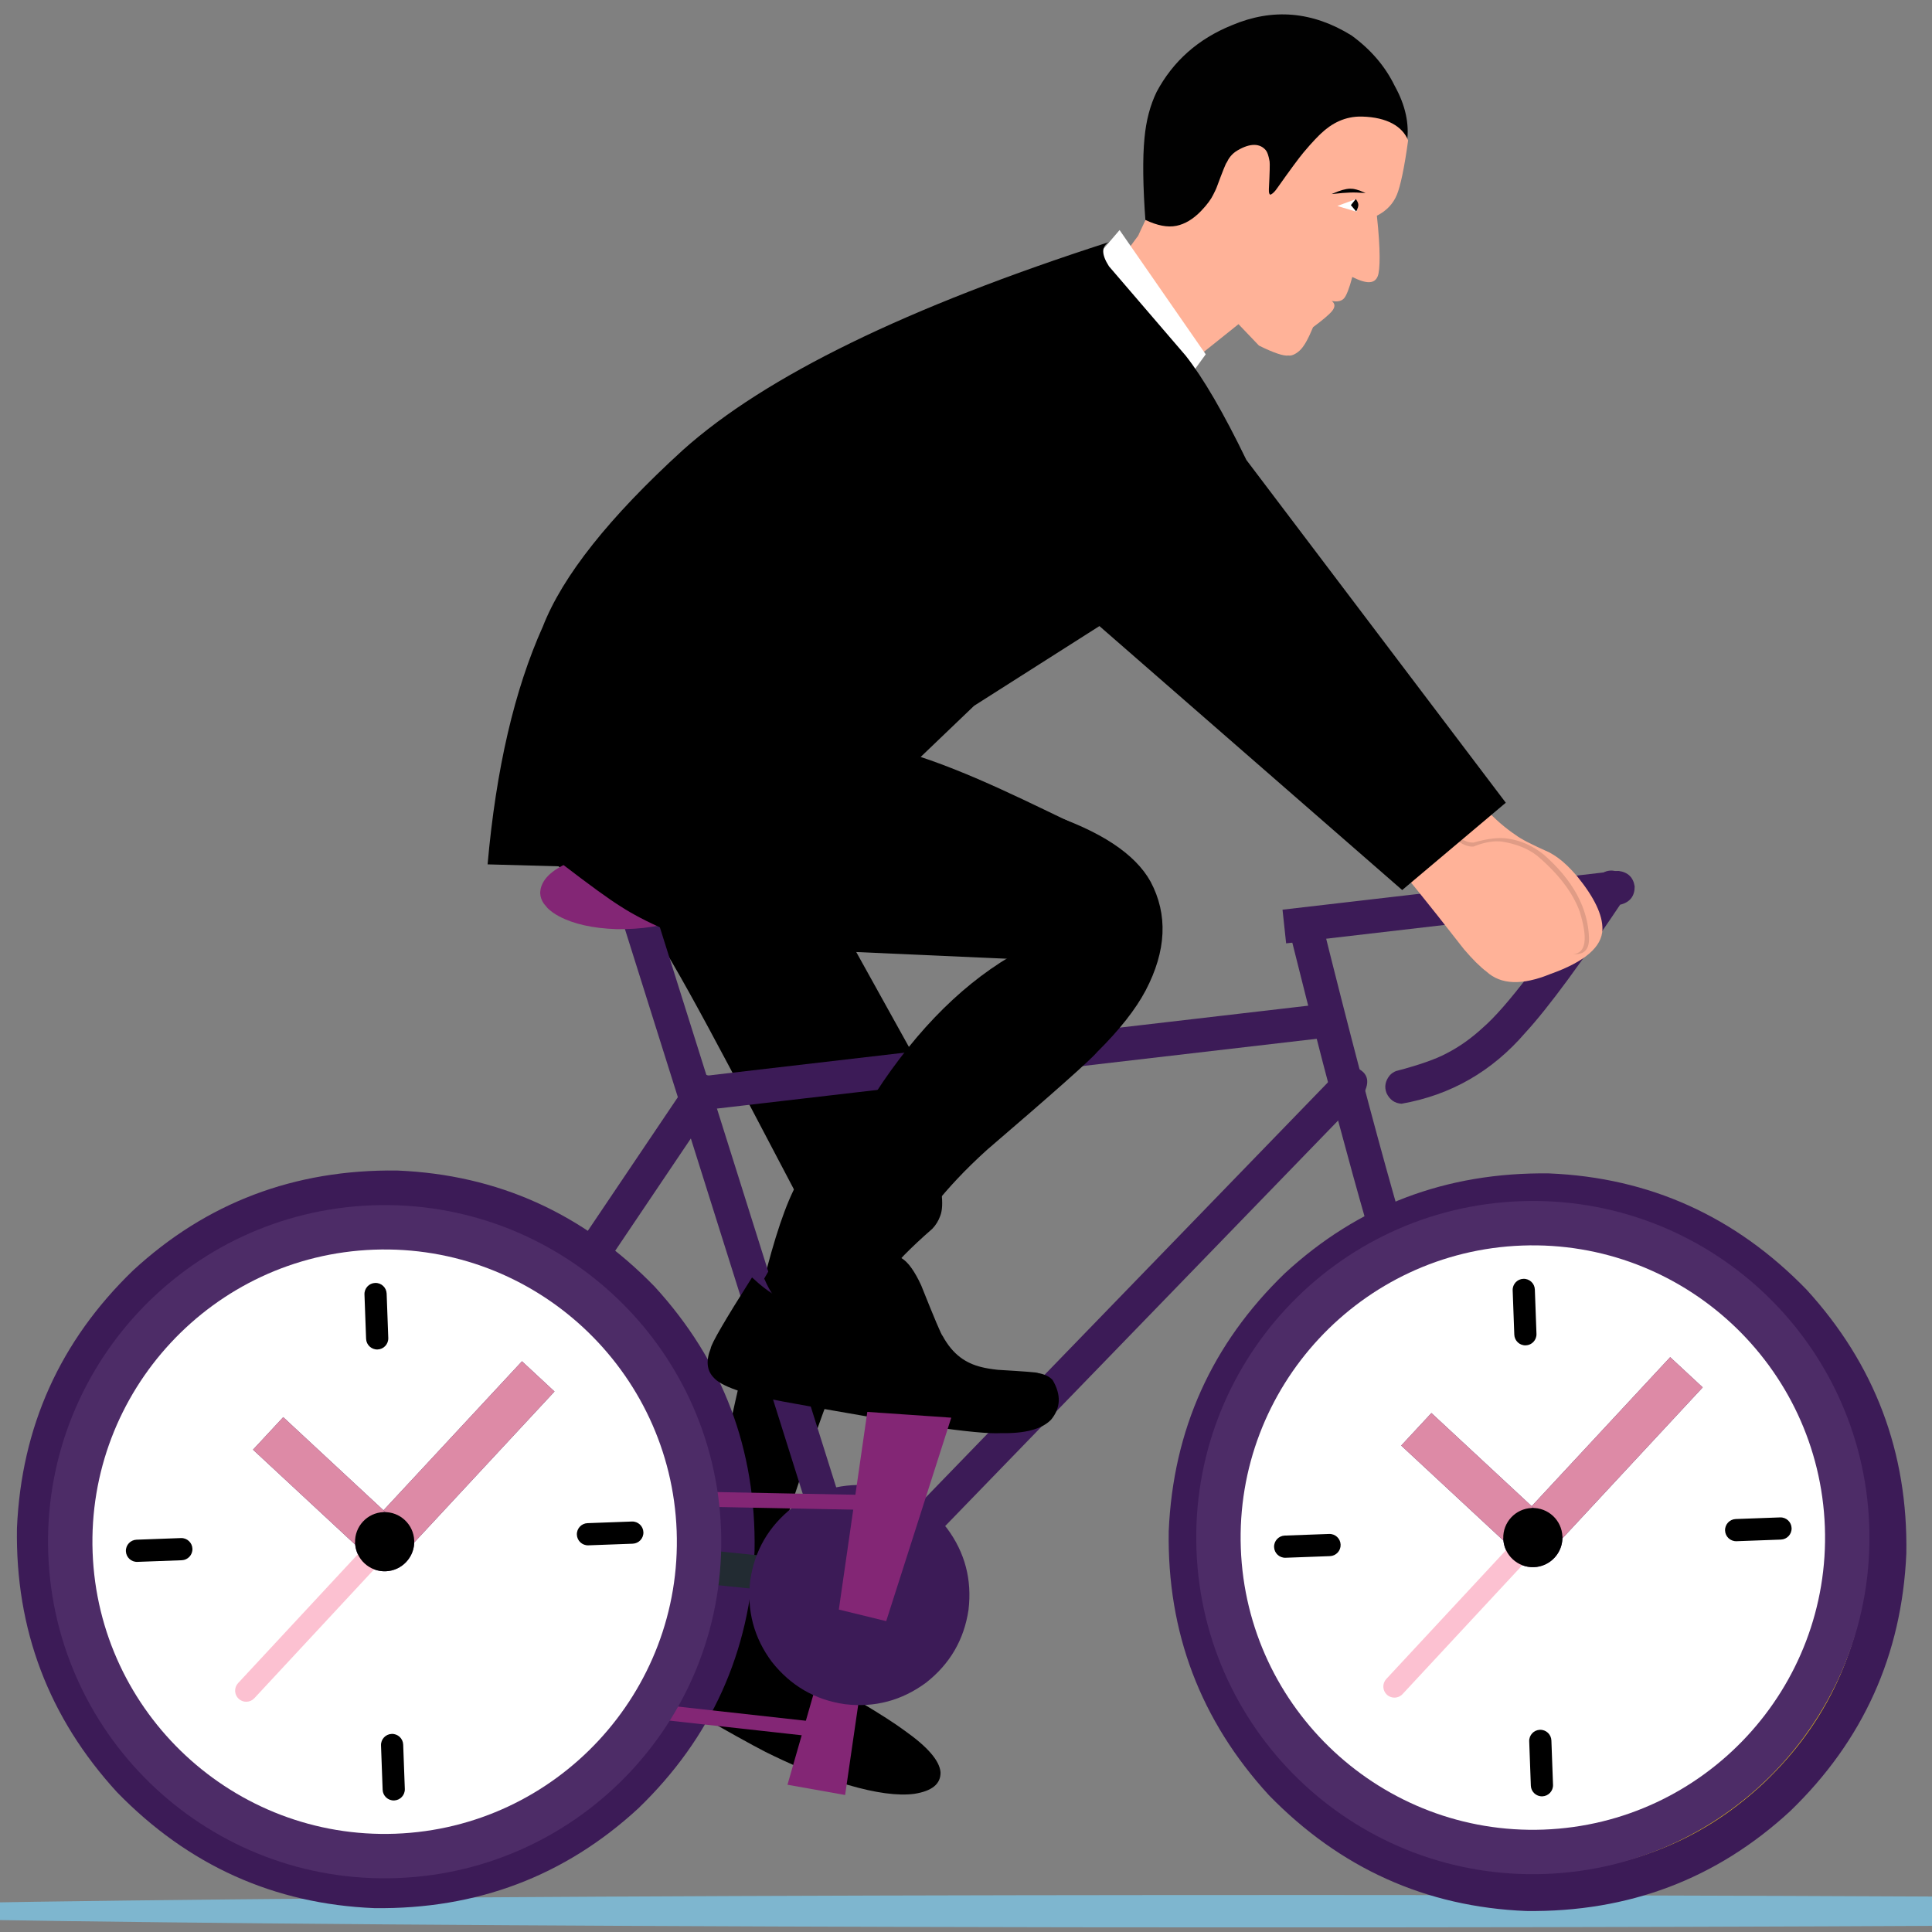 <?xml version="1.0" encoding="utf-8"?>
<svg version="1.1" width="430px" height="430px" viewBox="27 680 430 430" xmlns="http://www.w3.org/2000/svg">
  <rect x="27" y="680" width="430" height="430" fill="#808080" stroke="none"/>
  <g id="layer1" transform="matrix(1, 0, 0, 1, -65, -6)">
    <g style="fill:rgb(126,182,207); fill-opacity:1.0; stroke-linejoin: miter" transform="matrix(1, 0, 0, 1, -182.507, -209.455)">
      <path d="M899.808,1320.828L896.699,1321.318Q874.6,1322.798,767.373,1323.686Q659.405,1324.572,513.094,1324.404Q373.458,1324.171,289.739,1323.034Q206.088,1321.889,221.899,1320.338Q243.998,1318.858,351.224,1317.97Q459.192,1317.083,605.504,1317.251Q745.139,1317.485,828.858,1318.622Q855.683,1318.989,873.049,1319.422L887.644,1319.868Q899.672,1320.327,899.808,1320.828"/>
    </g>
    <g style="fill:rgb(0,0,0); fill-opacity:1.0; stroke-linejoin: miter" transform="matrix(1, 0, 0, 1, -182.507, -209.455)">
      <path d="M447.72,1251.054L425.07,1248.539Q411.092,1264.871,418.007,1270.786Q419.836,1272.736,423.04,1274.447Q424.312,1275.128,425.757,1275.774Q433.101,1278.841,433.703,1279.228Q443.824,1284.968,446.784,1286.304Q455.195,1290.366,463.26,1292.729Q472.478,1295.417,477.974,1294.708Q483.949,1293.786,483.837,1289.89Q483.522,1286.066,475.928,1280.694Q469.348,1275.793,448.703,1264.535L447.721,1251.066"/>
    </g>
    <g style="fill:rgb(131,38,117); fill-opacity:1.0; stroke-linejoin: miter" transform="matrix(1, 0, 0, 1, -182.507, -209.455)">
      <path d="M466.249,1269.842L455.583,1272.459L449.773,1292.682L462.603,1294.964L466.243,1269.885"/>
    </g>
    <g style="fill:rgb(0,0,0); fill-opacity:0.996; stroke-linejoin: miter" transform="matrix(1, 0, 0, 1, -182.507, -209.455)">
      <path d="M587.571,927.664L587.651,927.088Q588.507,921.016,584.915,914.558Q581.731,908.014,575.291,903.332Q562.292,895.3,548.677,901.072Q537.423,905.632,531.934,915.911Q529.764,920.392,529.234,926.185Q528.572,932.905,529.475,945.008L525.564,952.078L587.571,927.664 Z"/>
    </g>
    <g style="fill:rgb(255,178,152); fill-opacity:1.0; stroke-linejoin: miter" transform="matrix(1, 0, 0, 1, -182.507, -209.455)">
      <path d="M521.648,956.308L521.645,956.311L521.646,956.309L527.797,947.948L529.461,944.414C532.049,945.647,534.352,946.12,536.345,945.713C538.213,945.331,540.059,944.239,541.795,942.445C543.273,940.917,544.116,939.658,544.52,938.815C544.781,938.269,545.079,937.745,545.288,937.185C546.622,933.6,547.355,931.734,547.548,931.602C547.949,930.716,548.648,929.689,549.924,928.937C552.853,927.208,554.993,927.387,556.253,928.913C556.585,929.315,556.854,930.103,557.078,931.386C557.154,931.822,557.112,933.861,556.918,937.549C556.87,938.448,557.087,938.897,557.373,938.744C557.922,938.452,558.333,937.948,558.724,937.396C561.559,933.392,563.532,930.701,564.664,929.345C566.744,926.857,568.106,925.556,568.518,925.166C570.889,922.913,573.865,921.299,577.666,921.401C583.252,921.55,586.651,923.602,587.909,926.695C587.051,933.019,586.146,937.016,585.413,938.785C584.6,940.746,583.189,942.335,580.956,943.465C581.79,951.157,581.689,955.571,581.143,956.934C580.466,958.619,578.748,958.732,575.482,957.099C574.8,959.725,574.154,961.259,573.673,961.821C573.136,962.449,572.262,962.691,570.912,962.438C571.679,963.023,571.712,963.798,570.953,964.714C570.282,965.526,568.862,966.699,566.75,968.279C565.683,970.862,564.711,972.66,563.706,973.537C562.735,974.385,561.885,974.686,561.273,974.579C560.199,974.741,558.01,974.004,554.707,972.37L550.154,967.602L531.746,982.337L521.648,956.308L521.645,956.311 Z"/>
    </g>
    <g style="fill:rgb(0,0,0); fill-opacity:0.996; stroke-linejoin: miter" transform="matrix(1, 0, 0, 1, -182.507, -209.455)">
      <path d="M570.873,938.648L571.218,938.505Q573.483,937.508,574.906,937.454Q575.222,937.445,575.528,937.478Q575.686,937.474,576.428,937.65Q577.168,937.844,578.448,938.424Q576.31,938.257,575.029,938.306Q573.786,938.33,570.873,938.648 Z"/>
    </g>
    <g style="fill:rgb(0,0,0); fill-opacity:0.996; stroke-linejoin: miter" transform="matrix(1, 0, 0, 1, -182.507, -209.455)">
      <path d="M571.755,944.697L571.754,944.698L571.753,944.699L571.755,944.697 Z"/>
    </g>
    <g style="fill:rgb(255,255,255); fill-opacity:0.996; stroke-linejoin: miter" transform="matrix(1, 0, 0, 1, -182.507, -209.455)">
      <path d="M572.16,941.298L572.159,941.298L576.291,939.771Q576.701,940.533,576.71,941.012Q576.754,941.474,576.448,942.594L572.16,941.298 Z"/>
    </g>
    <g style="fill:rgb(0,0,0); fill-opacity:0.996; stroke-linejoin: miter" transform="matrix(1, 0, 0, 1, -182.507, -209.455)">
      <path d="M576.267,939.743L575.17,941.108L576.356,942.526Q576.637,941.946,576.732,941.637Q576.818,941.328,576.817,941.27Q576.832,941.15,576.83,941.034Q576.825,940.919,576.802,940.806Q576.8,940.749,576.694,940.478Q576.581,940.208,576.267,939.743 Z"/>
    </g>
    <g style="fill:rgb(0,0,0); fill-opacity:0.996; stroke-linejoin: miter" transform="matrix(1, 0, 0, 1, -182.507, -209.455)">
      <path d="M585.906,901.961L585.906,901.962L585.906,901.961L585.906,901.962 Z"/>
    </g>
    <g style="fill:rgb(0,0,0); fill-opacity:1.0; stroke-linejoin: miter" transform="matrix(1, 0, 0, 1, -182.507, -209.455)">
      <path d="M568.345,955.914L568.345,955.914L568.345,955.915L568.345,955.914"/>
    </g>
    <g style="fill:rgb(255,255,255); fill-opacity:1.0; stroke-linejoin: miter" transform="matrix(1, 0, 0, 1, -182.507, -209.455)">
      <path d="M576.594,907.205L576.594,907.205L576.593,907.205L576.594,907.205"/>
    </g>
    <g style="fill:rgb(255,255,255); fill-opacity:1.0; stroke-linejoin: miter" transform="matrix(1, 0, 0, 1, -182.507, -209.455)">
      <path d="M523.689,946.659L533.275,960.487L542.862,974.315Q539.536,978.897,536.21,983.478Q524.704,971.185,513.198,958.891L523.689,946.659"/>
    </g>
    <g style="fill:rgb(0,0,0); fill-opacity:1.0; stroke-linejoin: miter" transform="matrix(1, 0, 0, 1, -182.507, -209.455)">
      <path d="M470.655,1123.28L449.014,1147.19Q452.379,1157.189,451.971,1158.752Q448.21,1165.396,444.158,1181.846Q439.892,1198.422,428.531,1251.462L443.107,1253.662Q458.088,1206.094,465.35,1190.988Q468.827,1183.468,472.118,1179.088Q474.532,1175.485,482.024,1168.926Q483.207,1167.679,483.784,1166.041Q485.147,1162.503,482.133,1152.787Q479.603,1144.292,470.687,1123.354"/>
    </g>
    <g style="fill:rgb(254,252,75); fill-opacity:1.0; stroke-linejoin: miter" transform="matrix(1, 0, 0, 1, -182.507, -209.455)">
      <path d="M565.6,1029.66L550.547,1008.64Q526.598,1012.362,521.029,1015.903Q514.555,1019.275,519.022,1025.432Q522.546,1030.918,540.655,1043.762L565.542,1029.694"/>
    </g>
    <g style="fill:rgb(0,0,0); fill-opacity:1.0; stroke-linejoin: miter" transform="matrix(1, 0, 0, 1, -182.507, -209.455)">
      <path d="M399.221,1042.321C394.107,1052.769,391.079,1060.459,389.958,1065.35C388.71,1070.792,388.899,1075.289,390.608,1078.926C391.999,1081.886,394.124,1084.576,397.078,1086.949C398.628,1088.195,400.247,1089.431,402.127,1090.253C408.266,1092.939,411.647,1094.352,412.096,1094.908C414.305,1096.398,416.504,1098.636,418.833,1101.514C423.922,1107.804,438.16,1135.393,452.13,1161.925L478.582,1131.673L465.08,1107.346L500.734,1108.938L515.242,1079.636C505.283,1074.982,490.167,1067.084,476.498,1063.007C463.495,1059.127,437.768,1052.187,399.27,1042.333 Z"/>
    </g>
    <g style="fill:rgb(60,27,87); fill-opacity:1.0; stroke-linejoin: miter" transform="matrix(1, 0, 0, 1, -182.507, -209.455)">
      <path d="M362.57,1164.568Q392.763,1165.852,413.879,1187.632Q434.372,1210.099,433.861,1240.129Q432.708,1270.123,410.944,1291.431Q388.636,1311.967,358.423,1311.561Q328.341,1310.511,306.786,1288.42Q286.325,1265.931,286.87,1235.903Q288.059,1205.91,309.854,1184.624Q332.192,1164.115,362.406,1164.563 M362.828,1155.975Q328.635,1155.576,304.101,1178.232Q279.751,1201.765,278.28,1235.574Q277.727,1269.422,300.564,1294.353Q324.341,1318.78,357.84,1320.144Q392.034,1320.569,416.586,1297.928Q440.955,1274.408,442.448,1240.601Q443.022,1206.753,420.205,1181.809Q396.448,1157.369,362.95,1155.978"/>
    </g>
    <g style="fill:rgb(60,27,87); fill-opacity:1.0; stroke-linejoin: miter" transform="matrix(1, 0, 0, 1, -182.507, -209.455)">
      <path d="M618.917,1165.206Q649.11,1166.491,670.227,1188.271Q690.719,1210.738,690.209,1240.768Q689.055,1270.762,667.291,1292.07Q644.983,1312.605,614.77,1312.198Q584.689,1311.149,563.133,1289.058Q542.672,1266.57,543.218,1236.541Q544.407,1206.549,566.201,1185.263Q588.54,1164.754,618.754,1165.201 M619.175,1156.613Q584.982,1156.215,560.449,1178.871Q536.098,1202.404,534.627,1236.213Q534.075,1270.061,556.912,1294.992Q580.689,1319.418,614.188,1320.782Q648.381,1321.207,672.933,1298.566Q697.302,1275.047,698.795,1241.239Q699.369,1207.392,676.552,1182.447Q652.795,1158.007,619.297,1156.617"/>
    </g>
    <g style="fill:rgb(60,27,87); fill-opacity:1.0; stroke-linejoin: miter" transform="matrix(1, 0, 0, 1, -182.507, -209.455)">
      <path d="M564.98,1097.454Q560.96,1097.98,561.334,1102.081Q577.52,1167.025,585.942,1191.137Q592.305,1209.885,599.993,1224.008Q604.514,1232.454,612.64,1244.478Q613.828,1246.063,615.712,1246.097Q619.994,1245.581,619.302,1241.106Q603.824,1218.515,596.059,1197.027Q587.013,1174.123,568.589,1100.056Q567.679,1097.645,565.075,1097.455"/>
    </g>
    <g style="fill:rgb(60,27,87); fill-opacity:1.0; stroke-linejoin: miter" transform="matrix(1, 0, 0, 1, -182.507, -209.455)">
      <path d="M575.506,1132.792Q573.671,1132.629,572.332,1134.008L450.801,1259.441Q448.247,1263.808,453.113,1265.636Q454.941,1265.876,456.33,1264.56L577.86,1139.137Q580.568,1134.403,575.579,1132.8"/>
    </g>
    <g style="fill:rgb(60,27,87); fill-opacity:1.0; stroke-linejoin: miter" transform="matrix(1, 0, 0, 1, -182.507, -209.455)">
      <path d="M416.39,1091.472Q414.411,1090.882,412.682,1092.355Q411.151,1093.901,411.657,1096.082L460.166,1250.139Q460.89,1252.082,462.648,1252.615Q464.627,1253.213,466.356,1251.752Q467.885,1250.241,467.407,1248.046L418.898,1093.986Q418.179,1092.019,416.423,1091.482"/>
    </g>
    <g style="fill:rgb(60,27,87); fill-opacity:1.0; stroke-linejoin: miter" transform="matrix(1, 0, 0, 1, -182.507, -209.455)">
      <path d="M570.843,1119.006Q569.906,1118.749,569.171,1118.88L429.611,1135.122Q426.856,1135.722,426.457,1138.594Q426.444,1141.429,429.092,1142.44Q429.998,1142.699,430.752,1142.575L570.319,1126.333Q573.097,1125.71,573.49,1122.919Q573.587,1120.117,570.877,1119.017"/>
    </g>
    <g style="fill:rgb(60,27,87); fill-opacity:1.0; stroke-linejoin: miter" transform="matrix(1, 0, 0, 1, -182.507, -209.455)">
      <path d="M431.105,1134.521Q429.099,1134.402,427.766,1136.105L360.453,1236.011Q358.501,1240.469,363.309,1241.846Q365.314,1241.979,366.655,1240.293L434.072,1140.228Q435.753,1135.696,431.162,1134.526"/>
    </g>
    <g style="fill:rgb(34,43,50); fill-opacity:1.0; stroke-linejoin: miter" transform="matrix(1, 0, 0, 1, -182.507, -209.455)">
      <path d="M466.348,1244.235Q465.561,1243.852,464.885,1243.818L366.655,1233.835Q363.752,1233.898,362.841,1236.606Q362.257,1239.426,364.716,1240.934Q365.284,1241.253,366.126,1241.353L464.551,1251.349Q467.384,1251.213,468.256,1248.527Q468.795,1245.734,466.388,1244.256"/>
    </g>
    <g style="fill:rgb(60,27,87); fill-opacity:1.0; stroke-linejoin: miter" transform="matrix(1, 0, 0, 1, -182.507, -209.455)">
      <path d="M469.054,1226.164Q458.959,1224.967,450.9,1230.974Q442.942,1237.241,441.485,1247.2Q440.296,1257.277,446.296,1265.331Q452.604,1273.32,462.55,1274.751Q472.483,1275.951,480.611,1269.969Q488.585,1263.719,490.064,1253.763Q491.274,1243.688,485.293,1235.622Q479.005,1227.621,469.064,1226.166"/>
    </g>
    <g style="fill:rgb(0,0,0); fill-opacity:1.0; stroke-linejoin: miter" transform="matrix(1, 0, 0, 1, -182.507, -209.455)">
      <path d="M507.212,1076.342L489.493,1107.811L499.34,1108.334Q481.603,1118.886,467.551,1141.593Q460.274,1152.609,444.6,1180.027Q446.76,1185.042,448.905,1185.672Q448.878,1186.112,455.106,1185.745Q455.683,1185.677,457.879,1187.451Q458.204,1187.628,458.528,1187.503Q459.54,1187.543,462.023,1178.485Q468.267,1180.535,471.914,1177.015Q473.066,1176.014,474.541,1174.135Q481.034,1165.333,482.624,1163.484Q484.996,1160.57,487.575,1157.825Q490.502,1154.703,494.185,1151.371Q516.414,1132.311,518.712,1129.584Q526.152,1122.215,529.496,1115.89Q536.424,1102.661,530.592,1091.685Q525.439,1082.371,507.353,1076.39"/>
    </g>
    <g style="fill:rgb(0,0,0); fill-opacity:1.0; stroke-linejoin: miter" transform="matrix(1, 0, 0, 1, -182.507, -209.455)">
      <path d="M508.726,1202.54Q507.687,1201.424,505.481,1201.035Q505.649,1200.865,496.603,1200.333Q494.421,1200.097,492.991,1199.735Q490.281,1199.086,488.254,1197.563Q485.972,1195.852,484.302,1192.783Q483.964,1192.646,479.557,1181.591Q478.483,1179.232,477.391,1177.712Q475.23,1174.516,471.701,1174.523Q468.881,1174.506,465.011,1176.477Q462.417,1177.62,454.395,1183.658Q452.78,1184.658,451.579,1184.849Q448.146,1185.601,441.882,1179.772Q432.863,1193.98,432.674,1195.608Q431.061,1199.678,433.319,1202.029Q435.8,1204.974,448.758,1207.385Q489.689,1214.918,497.3,1214.423Q505.348,1214.585,508.431,1211.448Q511.693,1207.52,508.785,1202.603"/>
    </g>
    <g style="fill:rgb(60,27,87); fill-opacity:1.0; stroke-linejoin: miter" transform="matrix(1, 0, 0, 1, -182.507, -209.455)">
      <path d="M634.695,1089.294Q634.403,1089.285,634.111,1089.321L559.953,1097.92L560.757,1105.416L635.394,1096.741Q638.348,1095.856,638.33,1092.756Q637.883,1089.728,634.78,1089.297"/>
    </g>
    <g style="fill:rgb(60,27,87); fill-opacity:1.0; stroke-linejoin: miter" transform="matrix(1, 0, 0, 1, -182.507, -209.455)">
      <path d="M633.265,1089.218Q631.51,1089.16,630.226,1090.6Q612.257,1117.493,604.609,1124.12Q600.724,1127.719,596.53,1129.865Q592.978,1131.808,585.191,1133.844Q584.402,1134.164,583.827,1134.789Q582.291,1136.678,583.117,1138.776Q584.182,1140.973,586.449,1141.108Q602.903,1138.215,614.01,1125.288Q621.576,1117.082,636.444,1094.809Q637.395,1093.067,636.422,1091.122Q635.367,1089.384,633.337,1089.221"/>
    </g>
    <g style="fill:rgb(255,178,152); fill-opacity:1.0; stroke-linejoin: miter" transform="matrix(1, 0, 0, 1, -182.507, -209.455)">
      <path d="M631.154,1102.293Q631.264,1097.54,625.559,1090.528Q623.293,1087.861,621.295,1086.407Q620.358,1085.718,619.326,1085.168Q613.529,1082.597,611.865,1081.315Q608.364,1078.961,605.316,1075.664Q602.658,1072.794,600.355,1069.224L591.157,1053.517Q588.847,1049.745,586.81,1047.134Q582.048,1040.823,572.033,1032.469L566.299,1034.314L553.462,1019.266L531.152,1025.901Q543.362,1037.923,548.536,1044.434Q550.986,1047.027,561.192,1062.886Q563.197,1065.737,565.252,1068.112Q567.11,1070.268,569.7,1072.843Q583.225,1085.543,584.419,1087.156Q587.124,1089.756,600.33,1106.718Q603.241,1110.126,605.344,1111.697Q610.122,1116.096,619.561,1112.241Q631.015,1108.171,631.154,1102.315"/>
    </g>
    <g style="fill:rgb(255,255,255); fill-opacity:1.0; stroke-linejoin: miter" transform="matrix(1, 0, 0, 1, -182.507, -209.455)">
      <path d="M540.954,979.685L527.779,959.655C526.595,958.666,525.433,957.911,524.417,957.199C520.477,954.436,514.7,954.871,506.776,958.281C505.863,958.674,498.496,962.105,484.82,968.995L468.292,976.472C465.385,977.87,462.743,979.258,460.357,980.621C452.514,985.102,442.846,992.279,430.889,1001.565C423.017,1007.678,416.316,1015.007,410.26,1023.488C404.183,1032.001,399.227,1039.91,396.348,1047.926L451.908,1057.428C458.975,1058.722,463.955,1060.038,466.846,1061.375C481.256,1052.621,491.058,1046.954,496.137,1044.16C499.683,1042.209,504.917,1039.871,511.847,1037.079C513.414,1036.447,515.648,1033.679,518.67,1029.051L539.744,1044.384L570.652,1027.679C563.081,1019.408,558.177,1012.692,555.609,1007.697C553.035,1002.692,545.724,1004.593,543.327,993.476 Z"/>
    </g>
    <g style="fill:rgb(131,38,117); fill-opacity:1.0; stroke-linejoin: miter" transform="matrix(1, 0, 0, 1, -182.507, -209.455)">
      <path d="M474.952,1228.339L372.151,1226.335Q362.862,1229.966,362.887,1238.346Q362.782,1243.091,365.489,1251.987Q367.336,1258.231,372.461,1271.864Q372.712,1272.467,373.279,1272.748L373.846,1272.908L461.624,1282.629Q462.999,1282.499,463.213,1281.016Q463.091,1279.541,461.743,1279.317L375.26,1269.72Q364.31,1241.59,366.498,1235.996Q367.278,1232.09,372.822,1229.656L474.753,1231.66L474.951,1228.418"/>
    </g>
    <g style="fill:rgb(131,38,117); fill-opacity:1.0; stroke-linejoin: miter" transform="matrix(1, 0, 0, 1, -182.507, -209.455)">
      <path d="M467.543,1209.697L461.204,1253.691L471.747,1256.267L486.228,1210.985L467.569,1209.699"/>
    </g>
    <g style="fill:rgb(0,0,0); fill-opacity:0.133; stroke-linejoin: miter" transform="matrix(1, 0, 0, 1, -182.507, -209.455)">
      <path d="M491.124,989.55L518.658,1029.069Q518.664,1029.06,518.67,1029.051L539.744,1044.384L544.228,1041.961L544.231,1041.962Q544.257,1041.991,544.284,1042.021L544.333,1041.947L491.185,989.608L491.124,989.55 Z"/>
    </g>
    <g style="fill:rgb(0,0,0); fill-opacity:0.122; stroke-linejoin: miter" transform="matrix(1, 0, 0, 1, -182.507, -209.455)">
      <path d="M628.171,1104.233Q627.856,1094.186,618.039,1085.61Q614.466,1082.803,610.41,1082.148Q607.362,1081.566,602.453,1082.989Q601.532,1082.978,600.925,1082.739Q598.361,1081.823,594.731,1077.692Q587.496,1069.356,580.854,1058.47Q578.89,1055.176,577.605,1052.249Q576.758,1050.328,575.059,1045.044Q574.596,1043.88,573.91,1042.897Q572.991,1041.605,571.652,1040.289Q564.926,1034.323,564.028,1033.194Q562.476,1031.443,558.64,1025.634Q561.311,1031.029,564.225,1034.688L566.1,1036.819Q572.297,1042.656,572.958,1043.613L573.829,1045.392Q574.744,1049.457,575.496,1051.23Q576.587,1053.893,578.519,1057.096Q585.117,1067.724,593.543,1077.48Q598.129,1082.664,600.648,1083.567Q601.658,1083.942,602.448,1083.876Q606.098,1082.415,608.818,1082.776Q613.625,1083.539,616.685,1085.966Q623.742,1091.973,626.078,1098.284Q628.897,1107.409,624.7,1107.81Q628.136,1108.065,628.168,1104.504"/>
    </g>
    <g style="fill:rgb(0,0,0); fill-opacity:0.075; stroke-linejoin: miter" transform="matrix(1, 0, 0, 1, -182.507, -209.455)">
      <path d="M483.616,1161.166Q477.425,1167.904,475.516,1170.597Q473.921,1172.787,473.517,1174.66L483.619,1161.166 Z M474.722,1130.343Q469.371,1138.796,465.878,1145.026Q464.44,1147.577,462.981,1150.386L457.092,1161.933Q455.579,1164.791,454.214,1167.026Q451.604,1171.512,444.314,1180.261Q444.281,1180.373,444.351,1180.375Q444.616,1180.382,446.346,1178.825Q448.211,1177.113,450.222,1174.847Q453.658,1170.958,456.21,1166.811Q458.713,1162.801,461.529,1157.044Q461.925,1156.448,470.766,1137.141Q472.021,1134.641,474.725,1130.343 Z"/>
    </g>
    <g style="fill:rgb(253,217,8); fill-opacity:1.0; stroke-linejoin: miter" transform="matrix(1, 0, 0, 1, -182.507, -209.455)">
      <path d="M542.211,1237.497L542.995,1227.452Q548.131,1197.121,571.658,1179.158Q595.347,1161.208,627.144,1164.991Q657.475,1170.127,675.439,1193.654Q681.194,1201.258,684.878,1210.193L687.955,1219.37Q690.469,1228.836,690.388,1239.095Q689.253,1270.57,668.121,1291.251Q646.99,1311.93,615.498,1312.385Q584.023,1311.251,563.344,1290.12Q542.664,1268.989,542.211,1237.497 Z"/>
    </g>
    <g style="fill:rgb(0,0,0); fill-opacity:1.0; stroke-linejoin: miter" transform="matrix(1, 0, 0, 1, -182.507, -209.455)">
      <path d="M609.647,1074.115L586.589,1093.549L519.202,1034.798L491.303,1052.544L452.471,1089.732L383.029,1087.835Q385.855,1055.943,395.324,1034.908Q401.908,1018.028,426.535,995.583Q454.009,971.002,521.355,949.327Q518.756,950.716,521.33,954.728L538.401,974.612Q544.297,982.108,551.907,997.822L609.647,1074.115"/>
    </g>
    <g style="fill:rgb(0,0,0); fill-opacity:1.0; stroke-linejoin: miter" transform="matrix(1, 0, 0, 1, -182.507, -209.455)">
      <path d="M535.235,1115.34L535.235,1115.34L535.235,1115.34L535.235,1115.34"/>
    </g>
    <g style="fill:rgb(255,183,13); fill-opacity:1.0; stroke-linejoin: miter" transform="matrix(1, 0, 0, 1, -182.507, -209.455)">
      <path d="M383.693,1062.557L383.693,1062.558L383.693,1062.559L383.693,1062.558L383.693,1062.557L383.693,1062.558L383.693,1062.559Q383.693,1062.558,383.693,1062.557"/>
    </g>
    <g style="fill:rgb(131,38,117); fill-opacity:1.0; stroke-linejoin: miter" transform="matrix(1, 0, 0, 1, -182.507, -209.455)">
      <path d="M433.374,1092.834L433.241,1094.023Q432.116,1097.639,426.11,1100Q420.061,1102.361,411.745,1102.257Q403.802,1101.979,398.952,1099.408Q397.398,1098.577,396.375,1097.568L395.508,1096.523Q394.785,1095.438,394.734,1094.233Q394.807,1090.525,400.17,1087.87Q405.533,1085.216,413.739,1084.825Q421.952,1084.621,427.493,1086.882Q433.033,1089.141,433.374,1092.834"/>
    </g>
    <g style="fill:rgb(0,0,0); fill-opacity:1.0; stroke-linejoin: miter" transform="matrix(1, 0, 0, 1, -182.507, -209.455)">
      <path d="M399.679,1087.799L399.679,1087.799Q408.86,1094.845,412.617,1097.178Q416.522,1099.722,422.665,1102.431L437.425,1126.277L448.507,1101.053L420.048,1072.379L399.679,1087.799"/>
    </g>
    <g style="fill:rgb(77,44,103); fill-opacity:1.0; stroke-linejoin: miter" transform="matrix(1, 0, 0, 1, -182.507, -209.455)">
      <path d="M357.369,1163.718C316.022,1165.235,283.732,1199.986,285.248,1241.333C286.765,1282.68,321.516,1314.971,362.863,1313.455C404.21,1311.938,436.501,1277.187,434.984,1235.84C433.467,1194.492,398.716,1162.201,357.369,1163.718 Z"/>
    </g>
    <g style="fill:rgb(255,255,255); fill-opacity:1.0; stroke-linejoin: miter" transform="matrix(1, 0, 0, 1, -182.507, -209.455)">
      <path d="M355.634,1243.41C356.869,1244.558,358.541,1245.235,360.358,1245.168C363.846,1245.04,366.609,1242.207,366.697,1238.763L397.92,1205.159L390.684,1198.435L359.86,1231.603L337.545,1210.87L330.821,1218.106L353.566,1239.245C353.725,1240.894,354.494,1242.352,355.634,1243.41 Z M357.732,1173.591C393.57,1172.275,423.797,1200.364,425.111,1236.202C426.426,1272.04,398.338,1302.267,362.501,1303.582C326.663,1304.896,296.436,1276.809,295.121,1240.971C293.806,1205.133,321.894,1174.905,357.732,1173.591 Z"/>
    </g>
    <g style="fill:rgb(221,138,166); fill-opacity:1.0; stroke-linejoin: miter" transform="matrix(1, 0, 0, 1, -182.507, -209.455)">
      <path d="M360.293,1232.006L359.86,1231.603L337.545,1210.87L330.821,1218.106L353.566,1239.245C353.548,1239.107,353.54,1238.969,353.534,1238.828L359.875,1232.004C360.016,1231.999,360.155,1231.998,360.293,1232.006 Z"/>
    </g>
    <g style="fill:rgb(221,138,166); fill-opacity:1.0; stroke-linejoin: miter" transform="matrix(1, 0, 0, 1, -182.507, -209.455)">
      <path d="M397.92,1205.159L390.684,1198.435L359.86,1231.603L360.293,1232.006L366.698,1238.345C366.703,1238.486,366.705,1238.625,366.697,1238.763L397.92,1205.159 Z"/>
    </g>
    <g style="fill:rgb(252,193,209); fill-opacity:1.0; stroke-linejoin: miter" transform="matrix(1, 0, 0, 1, -182.507, -209.455)">
      <path d="M357.904,1237.339L327.499,1270.061C326.57,1271.06,326.628,1272.623,327.627,1273.551C328.126,1274.015,328.767,1274.233,329.398,1274.21C330.03,1274.186,330.653,1273.922,331.117,1273.423L361.523,1240.701L357.904,1237.339 Z"/>
    </g>
    <g style="fill:rgb(0,0,0); fill-opacity:1.0; stroke-linejoin: miter" transform="matrix(1, 0, 0, 1, -182.507, -209.455)">
      <path d="M360.358,1245.168C363.987,1245.035,366.831,1241.974,366.698,1238.345C366.565,1234.716,363.504,1231.871,359.875,1232.004C356.245,1232.138,353.401,1235.199,353.534,1238.828C353.667,1242.457,356.728,1245.301,360.358,1245.168 Z"/>
    </g>
    <g style="fill:rgb(0,0,0); fill-opacity:1.0; stroke-linejoin: miter" transform="matrix(1, 0, 0, 1, -182.507, -209.455)">
      <path d="M358.547,1195.804C357.183,1195.854,356.038,1194.79,355.988,1193.426L355.626,1183.554C355.576,1182.19,356.64,1181.045,358.003,1180.995C359.366,1180.945,360.512,1182.01,360.562,1183.373L360.924,1193.245C360.974,1194.608,359.91,1195.754,358.547,1195.804 Z"/>
    </g>
    <g style="fill:rgb(0,0,0); fill-opacity:1.0; stroke-linejoin: miter" transform="matrix(1, 0, 0, 1, -182.507, -209.455)">
      <path d="M415.329,1239.032L405.457,1239.395C404.093,1239.444,402.948,1238.38,402.898,1237.017C402.848,1235.654,403.912,1234.508,405.275,1234.458L415.148,1234.096C416.511,1234.046,417.657,1235.111,417.707,1236.473C417.757,1237.837,416.692,1238.982,415.329,1239.032 Z"/>
    </g>
    <g style="fill:rgb(0,0,0); fill-opacity:1.0; stroke-linejoin: miter" transform="matrix(1, 0, 0, 1, -182.507, -209.455)">
      <path d="M362.229,1296.177C360.866,1296.227,359.72,1295.162,359.67,1293.8L359.308,1283.927C359.258,1282.564,360.323,1281.418,361.686,1281.368C363.049,1281.318,364.195,1282.383,364.244,1283.746L364.607,1293.619C364.657,1294.982,363.592,1296.127,362.229,1296.177 Z"/>
    </g>
    <g style="fill:rgb(0,0,0); fill-opacity:1.0; stroke-linejoin: miter" transform="matrix(1, 0, 0, 1, -182.507, -209.455)">
      <path d="M314.957,1242.714L305.084,1243.077C303.721,1243.127,302.575,1242.062,302.526,1240.699C302.476,1239.336,303.54,1238.19,304.903,1238.141L314.776,1237.778C316.139,1237.728,317.284,1238.793,317.334,1240.156C317.385,1241.519,316.32,1242.665,314.957,1242.714 Z"/>
    </g>
    <g style="fill:rgb(255,255,255); fill-opacity:0.996; stroke-linejoin: miter" transform="matrix(1, 0, 0, 1, -182.507, -209.455)">
      <path d="M354.521,1182.589L354.521,1182.589L354.521,1182.589L354.521,1182.589"/>
    </g>
    <g style="fill:rgb(77,44,103); fill-opacity:1.0; stroke-linejoin: miter" transform="matrix(1, 0, 0, 1, -182.507, -209.455)">
      <path d="M612.921,1162.802C571.574,1164.318,539.284,1199.069,540.8,1240.417C542.317,1281.764,577.068,1314.055,618.415,1312.538C659.762,1311.021,692.053,1276.27,690.536,1234.923C689.019,1193.576,654.268,1161.285,612.921,1162.802 Z"/>
    </g>
    <g style="fill:rgb(255,255,255); fill-opacity:1.0; stroke-linejoin: miter" transform="matrix(1, 0, 0, 1, -182.507, -209.455)">
      <path d="M611.186,1242.494C612.421,1243.642,614.093,1244.318,615.91,1244.252C619.398,1244.123,622.161,1241.29,622.249,1237.847L653.472,1204.242L646.236,1197.518L615.412,1230.687L593.096,1209.954L586.372,1217.19L609.118,1238.329C609.277,1239.977,610.046,1241.435,611.186,1242.494 Z M613.284,1172.674C649.121,1171.359,679.349,1199.447,680.663,1235.285C681.978,1271.123,653.89,1301.351,618.053,1302.665C582.215,1303.98,551.988,1275.892,550.673,1240.054C549.358,1204.216,577.446,1173.988,613.284,1172.674 Z"/>
    </g>
    <g style="fill:rgb(221,138,166); fill-opacity:1.0; stroke-linejoin: miter" transform="matrix(1, 0, 0, 1, -182.507, -209.455)">
      <path d="M615.845,1231.089L615.412,1230.687L593.096,1209.954L586.372,1217.19L609.118,1238.329C609.1,1238.191,609.091,1238.052,609.086,1237.911L615.427,1231.088C615.568,1231.083,615.707,1231.081,615.845,1231.089 Z"/>
    </g>
    <g style="fill:rgb(221,138,166); fill-opacity:1.0; stroke-linejoin: miter" transform="matrix(1, 0, 0, 1, -182.507, -209.455)">
      <path d="M653.472,1204.242L646.236,1197.518L615.412,1230.687L615.845,1231.089L622.25,1237.428C622.255,1237.57,622.257,1237.708,622.249,1237.847L653.472,1204.242 Z"/>
    </g>
    <g style="fill:rgb(252,193,209); fill-opacity:1.0; stroke-linejoin: miter" transform="matrix(1, 0, 0, 1, -182.507, -209.455)">
      <path d="M613.457,1236.422L583.051,1269.144C582.122,1270.143,582.18,1271.706,583.179,1272.634C583.678,1273.099,584.319,1273.316,584.95,1273.293C585.582,1273.27,586.205,1273.006,586.669,1272.506L617.074,1239.784L613.457,1236.422 Z"/>
    </g>
    <g style="fill:rgb(0,0,0); fill-opacity:1.0; stroke-linejoin: miter" transform="matrix(1, 0, 0, 1, -182.507, -209.455)">
      <path d="M615.91,1244.252C619.539,1244.118,622.383,1241.058,622.25,1237.428C622.116,1233.799,619.056,1230.955,615.427,1231.088C611.797,1231.221,608.953,1234.282,609.086,1237.911C609.219,1241.54,612.28,1244.385,615.91,1244.252 Z"/>
    </g>
    <g style="fill:rgb(0,0,0); fill-opacity:1.0; stroke-linejoin: miter" transform="matrix(1, 0, 0, 1, -182.507, -209.455)">
      <path d="M614.099,1194.888C612.735,1194.938,611.59,1193.873,611.54,1192.51L611.178,1182.637C611.128,1181.274,612.192,1180.128,613.555,1180.078C614.918,1180.028,616.064,1181.093,616.114,1182.456L616.476,1192.329C616.526,1193.692,615.462,1194.838,614.099,1194.888 Z"/>
    </g>
    <g style="fill:rgb(0,0,0); fill-opacity:1.0; stroke-linejoin: miter" transform="matrix(1, 0, 0, 1, -182.507, -209.455)">
      <path d="M670.881,1238.116L661.009,1238.478C659.645,1238.528,658.5,1237.464,658.45,1236.101C658.4,1234.737,659.464,1233.592,660.827,1233.541L670.7,1233.18C672.063,1233.129,673.209,1234.194,673.259,1235.557C673.309,1236.92,672.244,1238.066,670.881,1238.116 Z"/>
    </g>
    <g style="fill:rgb(0,0,0); fill-opacity:1.0; stroke-linejoin: miter" transform="matrix(1, 0, 0, 1, -182.507, -209.455)">
      <path d="M617.781,1295.261C616.418,1295.311,615.272,1294.246,615.222,1292.883L614.86,1283.01C614.81,1281.647,615.875,1280.502,617.238,1280.452C618.601,1280.402,619.746,1281.466,619.796,1282.829L620.159,1292.702C620.209,1294.065,619.144,1295.211,617.781,1295.261 Z"/>
    </g>
    <g style="fill:rgb(0,0,0); fill-opacity:1.0; stroke-linejoin: miter" transform="matrix(1, 0, 0, 1, -182.507, -209.455)">
      <path d="M570.509,1241.798L560.636,1242.161C559.273,1242.21,558.127,1241.146,558.077,1239.783C558.028,1238.42,559.092,1237.274,560.455,1237.224L570.328,1236.862C571.691,1236.812,572.837,1237.876,572.886,1239.239C572.937,1240.602,571.872,1241.748,570.509,1241.798 Z"/>
    </g>
    <g style="fill:rgb(255,255,255); fill-opacity:0.996; stroke-linejoin: miter" transform="matrix(1, 0, 0, 1, -182.507, -209.455)">
      <path d="M610.073,1181.672L610.073,1181.672L610.073,1181.673L610.073,1181.672"/>
    </g>
  </g>
</svg>